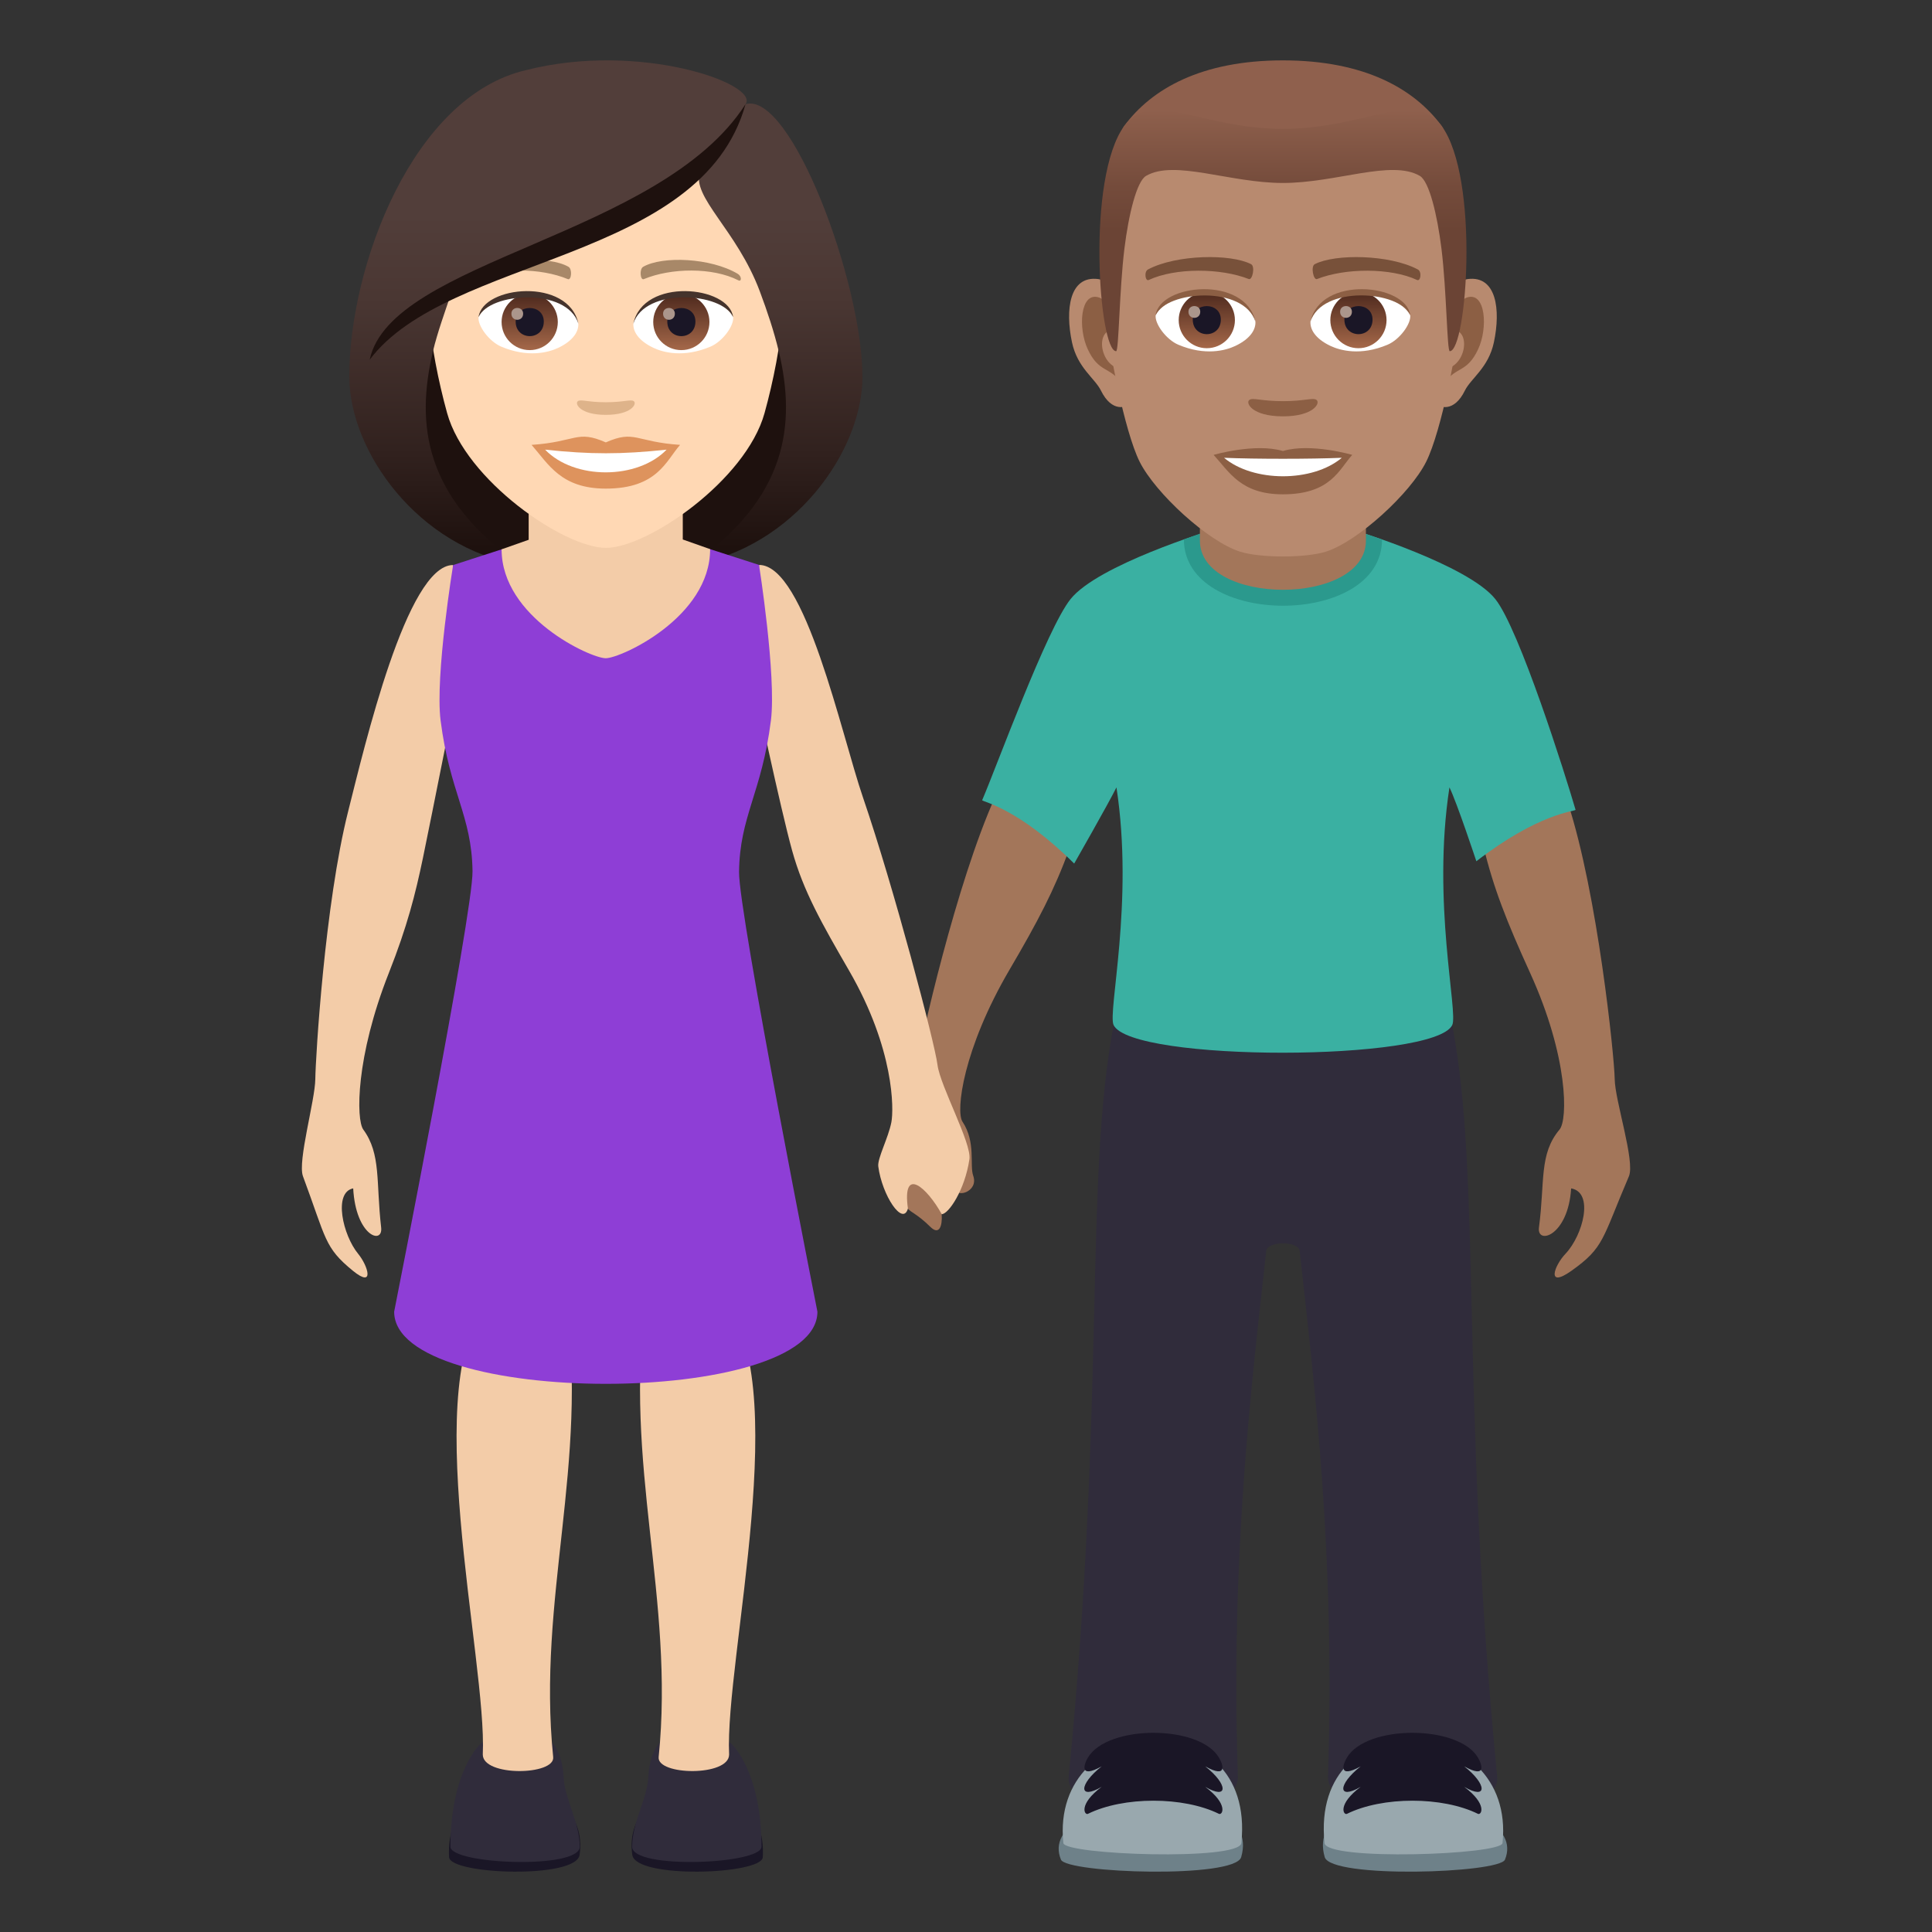 <?xml version="1.0" encoding="utf-8"?>
<!-- Generator: Adobe Illustrator 15.0.0, SVG Export Plug-In . SVG Version: 6.00 Build 0)  -->
<!DOCTYPE svg PUBLIC "-//W3C//DTD SVG 1.1//EN" "http://www.w3.org/Graphics/SVG/1.1/DTD/svg11.dtd">
<svg version="1.1" id="Layer_1" xmlns:x="http://ns.adobe.com/Extensibility/1.0/" xmlns:i="http://ns.adobe.com/AdobeIllustrator/10.0/" xmlns:graph="http://ns.adobe.com/Graphs/1.0/"
	 xmlns="http://www.w3.org/2000/svg" xmlns:xlink="http://www.w3.org/1999/xlink" xmlns:a="http://ns.adobe.com/AdobeSVGViewerExtensions/3.0/"
	 x="0px" y="0px" width="64px" height="64px" viewBox="0 0 64 64" enable-background="new 0 0 64 64" xml:space="preserve">
<rect x="0" y="0" width="64" height="64" fill="#333333" stroke="none"/>
<path fill="#A3765A" d="M35.414,28.143c-0.51-1.512-2.443-1.756-2.443-1.756c-1.299,2.877-2.49,8.163-2.592,8.893
	c-0.098,0.711-0.979,2.627-0.842,3.143c0.58,2.184,0.357,1.311,1.283,2.219c0.291,0.287,0.402-0.02,0.375-0.42
	c0,0,0.264-0.887,0.463-0.898c-0.051,0.396,0.777,0.172,0.58-0.379c-0.123-0.342,0.096-1.109-0.354-1.787
	c-0.232-0.35,0.021-2.414,1.557-5.034C34.377,30.53,34.934,29.469,35.414,28.143z"/>
<path fill="#A3765A" d="M49.141,28.034c0.734-1.438,2.797-1.438,2.797-1.438c0.984,3.016,1.541,8.409,1.551,9.147
	c0.008,0.717,0.682,2.729,0.471,3.223c-0.896,2.094-0.811,2.355-1.91,3.135c-0.832,0.588-0.57-0.168-0.193-0.566
	c0.584-0.617,0.955-2.035,0.189-2.168c-0.098,1.584-1.145,1.883-1.066,1.295c0.201-1.514-0.002-2.432,0.682-3.244
	c0.275-0.33,0.295-2.398-0.975-5.189C49.914,30.531,49.469,29.409,49.141,28.034z"/>
<path fill="#302C3B" d="M36.891,33.957h11.217c0.979,5.167,0.256,12.302,1.488,24.897c0.156,1.586-5.654,1.596-5.604,0
	c0.242-7.348-0.445-12.939-0.938-17.416c-0.037-0.334-1.072-0.334-1.109,0c-0.492,4.477-1.182,10.068-0.939,17.416
	c0.053,1.596-5.76,1.586-5.604,0C36.635,46.259,35.912,39.124,36.891,33.957z"/>
<path fill="#3AB0A2" d="M35.463,19.846c0.906-1.135,4.635-2.271,4.635-2.271H44.9c0,0,3.73,1.137,4.635,2.271
	c0.793,0.992,2.32,5.816,2.658,6.982c-0.045,0.055-1.227,0.112-3.287,1.702c0,0-0.641-1.935-0.891-2.447
	c-0.588,3.813,0.297,7.449,0.092,7.874c-0.584,1.214-10.625,1.228-11.217,0c-0.205-0.425,0.68-4.06,0.094-7.874
	c-0.252,0.513-1.4,2.524-1.4,2.524c-1.848-1.834-3.012-2.038-3.049-2.098C33.014,25.395,34.67,20.838,35.463,19.846z"/>
<path fill="#6E8189" d="M49.854,61.603c-0.184,0.451-5.762,0.637-5.971-0.084C43.074,58.726,50.764,59.372,49.854,61.603z"/>
<path fill="#99A8AE" d="M49.773,61.054c-0.041,0.391-5.834,0.596-5.896,0C43.381,56.3,50.227,56.696,49.773,61.054z"/>
<path fill="#1A1626" d="M44.617,58.226c0.645-1.102,3.703-1.096,4.344,0c0.117,0.193,0.316,0.717-0.457,0.287
	c0.768,0.602,0.768,1.127,0,0.678c0.773,0.578,0.574,0.943,0.457,0.896c-1.176-0.582-3.166-0.582-4.344,0
	c-0.119,0.047-0.316-0.318,0.457-0.896c-0.768,0.449-0.768-0.076,0-0.678C44.301,58.942,44.498,58.419,44.617,58.226z"/>
<path fill="#6E8189" d="M35.145,61.603c0.184,0.451,5.762,0.637,5.971-0.084C41.924,58.726,34.234,59.372,35.145,61.603z"/>
<path fill="#99A8AE" d="M35.225,61.054c0.041,0.391,5.834,0.596,5.896,0C41.617,56.3,34.773,56.696,35.225,61.054z"/>
<path fill="#1A1626" d="M40.381,58.226c-0.645-1.102-3.701-1.096-4.344,0c-0.117,0.193-0.316,0.717,0.457,0.287
	c-0.768,0.602-0.768,1.127,0,0.678c-0.773,0.578-0.574,0.943-0.457,0.896c1.178-0.582,3.166-0.582,4.344,0
	c0.119,0.047,0.316-0.318-0.457-0.896c0.768,0.449,0.768-0.076,0-0.678C40.697,58.942,40.5,58.419,40.381,58.226z"/>
<path fill="#2B998D" d="M45.781,17.874c0,2.926-6.563,2.92-6.563-0.005l0.59-0.212h5.346L45.781,17.874z"/>
<path fill="#A3765A" d="M39.748,17.906c0,2.175,5.5,2.175,5.5,0c0-0.74,0-2.406,0-2.406h-5.5
	C39.748,15.5,39.748,17.166,39.748,17.906z"/>
<path id="Path_219_" fill="#B88A6F" d="M48.629,9.243c-0.949,0.114-1.635,3.293-1.037,4.131c0.084,0.118,0.572,0.305,0.934-0.436
	c0.203-0.409,0.781-0.752,0.961-1.598C49.717,10.257,49.572,9.128,48.629,9.243z"/>
<path id="Path_218_" fill="#B88A6F" d="M36.369,9.243c0.949,0.114,1.635,3.293,1.037,4.131c-0.084,0.118-0.572,0.305-0.936-0.436
	c-0.201-0.409-0.779-0.752-0.959-1.598C35.281,10.257,35.426,9.128,36.369,9.243z"/>
<path id="Path_217_" fill="#8C5F44" d="M48.604,9.852c-0.248,0.078-0.518,0.455-0.664,1.081c0.865-0.186,0.648,1.257-0.104,1.284
	c0.006,0.144,0.016,0.293,0.033,0.45c0.363-0.526,0.73-0.314,1.096-1.098C49.295,10.864,49.215,9.66,48.604,9.852z"/>
<path id="Path_216_" fill="#8C5F44" d="M37.059,10.931c-0.146-0.624-0.416-1.002-0.662-1.079c-0.613-0.192-0.693,1.012-0.363,1.718
	c0.363,0.783,0.732,0.571,1.096,1.098c0.018-0.157,0.027-0.307,0.033-0.451C36.418,12.181,36.205,10.756,37.059,10.931z"/>
<path id="Path_215_" fill="#B88A6F" d="M42.498,3.132c-4.109,0-6.092,3.111-5.844,7.437c0.051,0.87,0.59,3.709,1.098,4.727
	c0.523,1.042,2.266,2.648,3.334,2.981c0.674,0.209,2.152,0.209,2.826,0c1.068-0.333,2.813-1.939,3.332-2.981
	c0.51-1.018,1.049-3.855,1.1-4.727C48.592,6.244,46.611,3.132,42.498,3.132z"/>
<path id="Path_214_" fill="#78513A" d="M46.965,8.925c-0.939-0.498-2.738-0.522-3.41-0.175c-0.143,0.066-0.047,0.538,0.072,0.494
	c0.936-0.37,2.441-0.378,3.316,0.031C47.061,9.329,47.109,8.995,46.965,8.925z"/>
<path id="Path_213_" fill="#78513A" d="M38.031,8.925c0.941-0.498,2.74-0.522,3.41-0.175c0.145,0.066,0.049,0.538-0.072,0.494
	c-0.936-0.37-2.439-0.378-3.316,0.031C37.938,9.329,37.891,8.995,38.031,8.925z"/>
<path id="Path_212_" fill="#8C5F44" d="M43.609,13.246c-0.117-0.082-0.395,0.043-1.111,0.043c-0.715,0-0.992-0.125-1.109-0.043
	c-0.141,0.099,0.084,0.546,1.109,0.546C43.525,13.792,43.75,13.344,43.609,13.246z"/>
<path id="Path_211_" fill="#8C5F44" d="M42.498,14.94c-0.924-0.272-2.295,0.129-2.295,0.129c0.521,0.568,0.904,1.306,2.295,1.306
	c1.594,0,1.865-0.837,2.297-1.306C44.795,15.069,43.422,14.666,42.498,14.94z"/>
<path id="Path_210_" fill="#FFFFFF" d="M40.549,15.165c0.969,0.813,2.926,0.819,3.9,0C43.418,15.208,41.588,15.209,40.549,15.165z"
	/>
<path id="Path_209_" fill="#FFFFFF" d="M41.584,10.623c0.035,0.271-0.15,0.594-0.662,0.836c-0.324,0.154-1,0.335-1.887-0.039
	c-0.4-0.168-0.787-0.691-0.752-0.979C38.764,9.532,41.133,9.399,41.584,10.623z"/>
<linearGradient id="Oval_1_" gradientUnits="userSpaceOnUse" x1="-415.13" y1="480.509" x2="-415.13" y2="480.792" gradientTransform="matrix(6.57 0 0 -6.57 2767.421 3168.528)">
	<stop  offset="0" style="stop-color:#A6694A"/>
	<stop  offset="1" style="stop-color:#4F2A1E"/>
	<a:midPointStop  offset="0" style="stop-color:#A6694A"/>
	<a:midPointStop  offset="0.5" style="stop-color:#A6694A"/>
	<a:midPointStop  offset="1" style="stop-color:#4F2A1E"/>
</linearGradient>
<circle id="Oval_28_" fill="url(#Oval_1_)" cx="39.977" cy="10.604" r="0.931"/>
<path id="Path_208_" fill="#1A1626" d="M39.512,10.587c0,0.643,0.93,0.643,0.93,0C40.441,9.99,39.512,9.99,39.512,10.587z"/>
<path id="Path_207_" fill="#AB968C" d="M39.369,10.327c0,0.27,0.391,0.27,0.391,0C39.76,10.076,39.369,10.076,39.369,10.327z"/>
<path id="Path_206_" fill="#8C5F44" d="M41.588,10.659c-0.377-1.215-2.955-1.036-3.305-0.219
	C38.414,9.394,41.266,9.118,41.588,10.659z"/>
<path id="Path_205_" fill="#FFFFFF" d="M43.414,10.623c-0.035,0.271,0.148,0.594,0.66,0.836c0.326,0.154,1,0.335,1.889-0.039
	c0.4-0.168,0.787-0.691,0.752-0.979C46.234,9.532,43.865,9.399,43.414,10.623z"/>
<linearGradient id="Oval_2_" gradientUnits="userSpaceOnUse" x1="-417.064" y1="480.509" x2="-417.064" y2="480.792" gradientTransform="matrix(6.57 0 0 -6.57 2785.152 3168.528)">
	<stop  offset="0" style="stop-color:#A6694A"/>
	<stop  offset="1" style="stop-color:#4F2A1E"/>
	<a:midPointStop  offset="0" style="stop-color:#A6694A"/>
	<a:midPointStop  offset="0.5" style="stop-color:#A6694A"/>
	<a:midPointStop  offset="1" style="stop-color:#4F2A1E"/>
</linearGradient>
<circle id="Oval_27_" fill="url(#Oval_2_)" cx="45" cy="10.604" r="0.931"/>
<path id="Path_204_" fill="#1A1626" d="M44.535,10.587c0,0.643,0.932,0.643,0.932,0C45.467,9.99,44.535,9.99,44.535,10.587z"/>
<path id="Path_203_" fill="#AB968C" d="M44.393,10.327c0,0.27,0.391,0.27,0.391,0C44.783,10.076,44.393,10.076,44.393,10.327z"/>
<path id="Path_202_" fill="#8C5F44" d="M43.41,10.659c0.377-1.215,2.953-1.041,3.305-0.219C46.584,9.394,43.732,9.118,43.41,10.659z
	"/>
<path fill="#8F604D" d="M47.75,4.164C46.85,2.946,45.203,2,42.498,2c-2.703,0-4.35,0.946-5.25,2.164
	C35.975,5.887,49.023,5.887,47.75,4.164z"/>
<linearGradient id="SVGID_1_" gradientUnits="userSpaceOnUse" x1="89.856" y1="11.633" x2="89.856" y2="3.648" gradientTransform="matrix(1 0 0 1 -47.357 0)">
	<stop  offset="0.5" style="stop-color:#6B4435"/>
	<stop  offset="0.679" style="stop-color:#744B3B"/>
	<stop  offset="0.971" style="stop-color:#8C5E4B"/>
	<stop  offset="1" style="stop-color:#8F604D"/>
	<a:midPointStop  offset="0.5" style="stop-color:#6B4435"/>
	<a:midPointStop  offset="0.6" style="stop-color:#6B4435"/>
	<a:midPointStop  offset="1" style="stop-color:#8F604D"/>
</linearGradient>
<path fill="url(#SVGID_1_)" d="M47.75,4.164c-0.9-1.218-2.547,0.104-5.252,0.104c-2.703,0-4.35-1.321-5.25-0.104
	c-1.273,1.724-0.842,7.47-0.275,7.47c0.092,0,0.104-2.011,0.275-3.4c0.139-1.132,0.408-2.229,0.717-2.408
	c0.943-0.548,2.766,0.235,4.533,0.235c1.77,0,3.592-0.783,4.535-0.235c0.309,0.179,0.576,1.276,0.717,2.408
	c0.172,1.39,0.184,3.4,0.275,3.4C48.592,11.633,49.023,5.887,47.75,4.164z"/>
<path fill="#F3CCA8" d="M10.445,35.743c0.009-0.717,0.314-5.802,1.089-8.87c0.543-2.148,1.943-8.156,3.475-8.156l0.15,3.964
	c0,0-0.851,4.306-1.148,5.737c-0.251,1.207-0.523,2.276-1.129,3.81c-1.104,2.791-1.087,4.859-0.848,5.189
	c0.594,0.813,0.418,1.73,0.592,3.244c0.068,0.588-0.842,0.289-0.926-1.295c-0.666,0.133-0.344,1.551,0.164,2.168
	c0.328,0.398,0.555,1.154-0.169,0.566c-0.955-0.779-0.88-1.041-1.659-3.135C9.852,38.472,10.437,36.46,10.445,35.743z"/>
<path fill="#F3CCA8" d="M25.144,18.714c1.531,0,2.725,5.608,3.444,7.705c1.014,2.954,2.378,8.126,2.468,8.857
	c0.091,0.709,1.137,2.596,1.057,3.127c-0.153,1.027-0.695,1.818-0.917,1.818c-0.488-0.883-1.318-1.619-1.12-0.186
	c-0.169,0.596-0.855-0.43-0.982-1.396c-0.033-0.266,0.332-0.939,0.434-1.465c0.082-0.422,0.103-2.416-1.397-5.014
	c-0.913-1.579-1.518-2.637-1.891-3.984c-0.391-1.41-1.255-5.495-1.255-5.495L25.144,18.714z"/>
<path fill="#1A1626" d="M14.876,61.521c0.031,0.576,4.209,0.729,4.324-0.076C19.595,58.679,14.7,58.208,14.876,61.521z"/>
<path fill="#302C3B" d="M14.921,61.175c0,0.582,4.283,0.762,4.283,0c0-0.814-0.496-1.57-0.533-2.295
	c-0.117-2.285-2.348-1.66-2.869-0.99C15.229,58.622,14.921,59.804,14.921,61.175z"/>
<path fill="#F3CCA8" d="M18.325,58.206c0.063,0.609-2.33,0.652-2.332-0.084c0.148-3.127-2.195-12.578,0.254-15.059
	c0.498-0.506,2.498,0,2.498,0C19.507,48.487,17.79,52.948,18.325,58.206z"/>
<path fill="#1A1626" d="M25.269,61.521c-0.029,0.576-4.209,0.729-4.324-0.076C20.55,58.679,25.444,58.208,25.269,61.521z"/>
<path fill="#302C3B" d="M25.226,61.175c0,0.582-4.285,0.762-4.285,0c0-0.814,0.496-1.57,0.533-2.295
	c0.119-2.285,2.348-1.66,2.871-0.99C24.915,58.622,25.226,59.804,25.226,61.175z"/>
<path fill="#F3CCA8" d="M21.819,58.206c-0.063,0.609,2.33,0.652,2.334-0.084c-0.15-3.127,2.193-12.576-0.254-15.059
	c-0.498-0.506-2.5,0-2.5,0C20.64,48.487,22.354,52.948,21.819,58.206z"/>
<path fill="#1E110E" d="M22.902,18.715c5.668-2.266,5.102-7.65,5.102-7.65H12.137c0,0-0.566,5.385,5.1,7.65
	c0,0,1.133,0.283,2.832,0.283C21.77,18.999,22.902,18.715,22.902,18.715z"/>
<linearGradient id="SVGID_2_" gradientUnits="userSpaceOnUse" x1="117.95" y1="18.998" x2="117.95" y2="2.044" gradientTransform="matrix(1 0 0 1 -92.214 0)">
	<stop  offset="0.05" style="stop-color:#1E110E"/>
	<stop  offset="0.233" style="stop-color:#31211E"/>
	<stop  offset="0.522" style="stop-color:#493632"/>
	<stop  offset="0.7" style="stop-color:#523E3A"/>
	<a:midPointStop  offset="0.05" style="stop-color:#1E110E"/>
	<a:midPointStop  offset="0.4" style="stop-color:#1E110E"/>
	<a:midPointStop  offset="0.7" style="stop-color:#523E3A"/>
</linearGradient>
<path fill="url(#SVGID_2_)" d="M25.799,11.641c0.58,2.439,0.273,4.855-2.896,7.074c3.4-0.566,5.668-3.777,5.668-6.24L25.799,11.641z
	"/>
<linearGradient id="SVGID_3_" gradientUnits="userSpaceOnUse" x1="1674.198" y1="18.998" x2="1674.198" y2="2.044" gradientTransform="matrix(-1 0 0 1 1688.602 0)">
	<stop  offset="0.05" style="stop-color:#1E110E"/>
	<stop  offset="0.233" style="stop-color:#31211E"/>
	<stop  offset="0.522" style="stop-color:#493632"/>
	<stop  offset="0.7" style="stop-color:#523E3A"/>
	<a:midPointStop  offset="0.05" style="stop-color:#1E110E"/>
	<a:midPointStop  offset="0.4" style="stop-color:#1E110E"/>
	<a:midPointStop  offset="0.7" style="stop-color:#523E3A"/>
</linearGradient>
<path fill="url(#SVGID_3_)" d="M14.342,11.641c-0.58,2.439-0.275,4.855,2.895,7.074c-3.4-0.566-5.666-3.777-5.666-6.24
	L14.342,11.641z"/>
<path fill="#8E3ED6" d="M25.144,18.714l-1.619-0.522l-6.908,0.006l-1.607,0.52c0,0-0.6,3.664-0.415,5.146
	c0.304,2.401,1.032,3.144,1.058,4.996c0.019,1.379-2.596,14.592-2.596,14.592c0,3.186,14.021,3.186,14.021,0
	c0,0-2.614-13.202-2.596-14.567c0.021-1.849,0.752-2.613,1.056-5.021C25.722,22.381,25.144,18.714,25.144,18.714z"/>
<path fill="#F3CCA8" d="M17.513,17.881c0-0.75,0-2.415,0-2.415h5.105c0,0,0,1.653,0,2.405l0.906,0.32
	c0,2.26-2.957,3.614-3.459,3.614c-0.5,0-3.449-1.354-3.449-3.608L17.513,17.881z"/>
<path fill="#FFD8B4" d="M20.07,2.85c-4.113,0-6.094,3.348-5.846,7.654c0.051,0.863,0.291,2.113,0.588,3.182
	c0.617,2.225,3.871,4.463,5.258,4.463c1.385,0,4.639-2.238,5.256-4.463c0.297-1.068,0.537-2.318,0.588-3.182
	C26.162,6.198,24.182,2.85,20.07,2.85z"/>
<path fill="#DE935D" d="M20.068,14.655c-0.963-0.424-0.971-0.018-2.459,0.082c0.559,0.635,0.971,1.449,2.459,1.449
	c1.709,0,1.998-0.926,2.461-1.449C21.039,14.637,21.033,14.231,20.068,14.655z"/>
<path fill="#FFFFFF" d="M18.057,14.895c0.971,1.01,3.066,0.996,4.025,0C20.586,15.055,19.553,15.055,18.057,14.895z"/>
<path fill="#A88868" d="M24.439,9.071c-0.895-0.533-2.496-0.598-3.131-0.234c-0.135,0.072-0.098,0.457,0.018,0.41
	c0.904-0.377,2.283-0.396,3.133,0.039C24.572,9.344,24.574,9.149,24.439,9.071z"/>
<path fill="#A88868" d="M15.699,9.071c0.895-0.533,2.496-0.598,3.131-0.234c0.135,0.072,0.1,0.457-0.018,0.41
	c-0.904-0.377-2.281-0.396-3.131,0.039C15.566,9.344,15.564,9.149,15.699,9.071z"/>
<path fill="#DEB38A" d="M20.994,13.288c-0.098-0.068-0.328,0.037-0.926,0.037c-0.596,0-0.826-0.105-0.924-0.037
	c-0.117,0.082,0.07,0.455,0.924,0.455C20.924,13.743,21.111,13.372,20.994,13.288z"/>
<path id="Path_367_" fill="#FFFFFF" d="M19.154,10.686c0.035,0.271-0.15,0.594-0.66,0.836c-0.326,0.154-1.002,0.336-1.889-0.039
	c-0.398-0.168-0.787-0.689-0.752-0.979C16.336,9.596,18.705,9.463,19.154,10.686z"/>
<linearGradient id="Oval_3_" gradientUnits="userSpaceOnUse" x1="-411.716" y1="480.499" x2="-411.716" y2="480.782" gradientTransform="matrix(6.57 0 0 -6.57 2722.566 3168.528)">
	<stop  offset="0" style="stop-color:#A6694A"/>
	<stop  offset="1" style="stop-color:#4F2A1E"/>
	<a:midPointStop  offset="0" style="stop-color:#A6694A"/>
	<a:midPointStop  offset="0.5" style="stop-color:#A6694A"/>
	<a:midPointStop  offset="1" style="stop-color:#4F2A1E"/>
</linearGradient>
<circle id="Oval_52_" fill="url(#Oval_3_)" cx="17.547" cy="10.667" r="0.931"/>
<path id="Path_366_" fill="#1A1626" d="M17.082,10.651c0,0.645,0.932,0.645,0.932,0C18.014,10.053,17.082,10.053,17.082,10.651z"/>
<path id="Path_365_" fill="#AB968C" d="M16.941,10.391c0,0.27,0.389,0.27,0.389,0C17.33,10.139,16.941,10.139,16.941,10.391z"/>
<path id="Path_364_" fill="#45332C" d="M19.16,10.723c-0.379-1.215-2.955-1.037-3.307-0.219C15.984,9.458,18.838,9.182,19.16,10.723
	z"/>
<path id="Path_363_" fill="#FFFFFF" d="M20.984,10.686c-0.035,0.271,0.15,0.594,0.662,0.836c0.324,0.154,1,0.336,1.889-0.039
	c0.398-0.168,0.785-0.689,0.75-0.979C23.805,9.596,21.436,9.463,20.984,10.686z"/>
<linearGradient id="Oval_4_" gradientUnits="userSpaceOnUse" x1="-413.65" y1="480.499" x2="-413.65" y2="480.782" gradientTransform="matrix(6.57 0 0 -6.57 2740.296 3168.528)">
	<stop  offset="0" style="stop-color:#A6694A"/>
	<stop  offset="1" style="stop-color:#4F2A1E"/>
	<a:midPointStop  offset="0" style="stop-color:#A6694A"/>
	<a:midPointStop  offset="0.5" style="stop-color:#A6694A"/>
	<a:midPointStop  offset="1" style="stop-color:#4F2A1E"/>
</linearGradient>
<circle id="Oval_51_" fill="url(#Oval_4_)" cx="22.57" cy="10.667" r="0.931"/>
<path id="Path_362_" fill="#1A1626" d="M22.105,10.651c0,0.645,0.932,0.645,0.932,0C23.037,10.053,22.105,10.053,22.105,10.651z"/>
<path id="Path_361_" fill="#AB968C" d="M21.965,10.391c0,0.27,0.391,0.27,0.391,0C22.355,10.139,21.965,10.139,21.965,10.391z"/>
<path id="Path_360_" fill="#45332C" d="M20.98,10.723c0.377-1.215,2.953-1.041,3.305-0.219C24.154,9.458,21.303,9.182,20.98,10.723z
	"/>
<linearGradient id="SVGID_4_" gradientUnits="userSpaceOnUse" x1="112.284" y1="18.998" x2="112.284" y2="2.042" gradientTransform="matrix(1 0 0 1 -92.214 0)">
	<stop  offset="0.05" style="stop-color:#1E110E"/>
	<stop  offset="0.233" style="stop-color:#31211E"/>
	<stop  offset="0.522" style="stop-color:#493632"/>
	<stop  offset="0.7" style="stop-color:#523E3A"/>
	<a:midPointStop  offset="0.05" style="stop-color:#1E110E"/>
	<a:midPointStop  offset="0.4" style="stop-color:#1E110E"/>
	<a:midPointStop  offset="0.7" style="stop-color:#523E3A"/>
</linearGradient>
<path fill="url(#SVGID_4_)" d="M24.697,3.45c0.469-0.67-3.508-2.084-7.262-1.129C13.684,3.18,11.57,8.799,11.57,12.475
	c0.336,0.266,2.389-0.398,2.771-0.834c0.154-0.645,0.398-1.305,0.627-1.992c2.818-1.631,6.006-2.014,8.217-3.967
	c-0.283,0.852,1.217,1.922,1.984,3.967c0.248,0.664,0.471,1.328,0.629,1.992c0.625,0.574,1.873,0.846,2.771,0.834
	C28.57,9.366,26.201,3.016,24.697,3.45z"/>
<path fill="#1E110E" d="M12.246,11.917C14.84,8.461,23.244,8.696,24.697,3.45C21.875,7.852,12.953,8.594,12.246,11.917z"/>
</svg>
